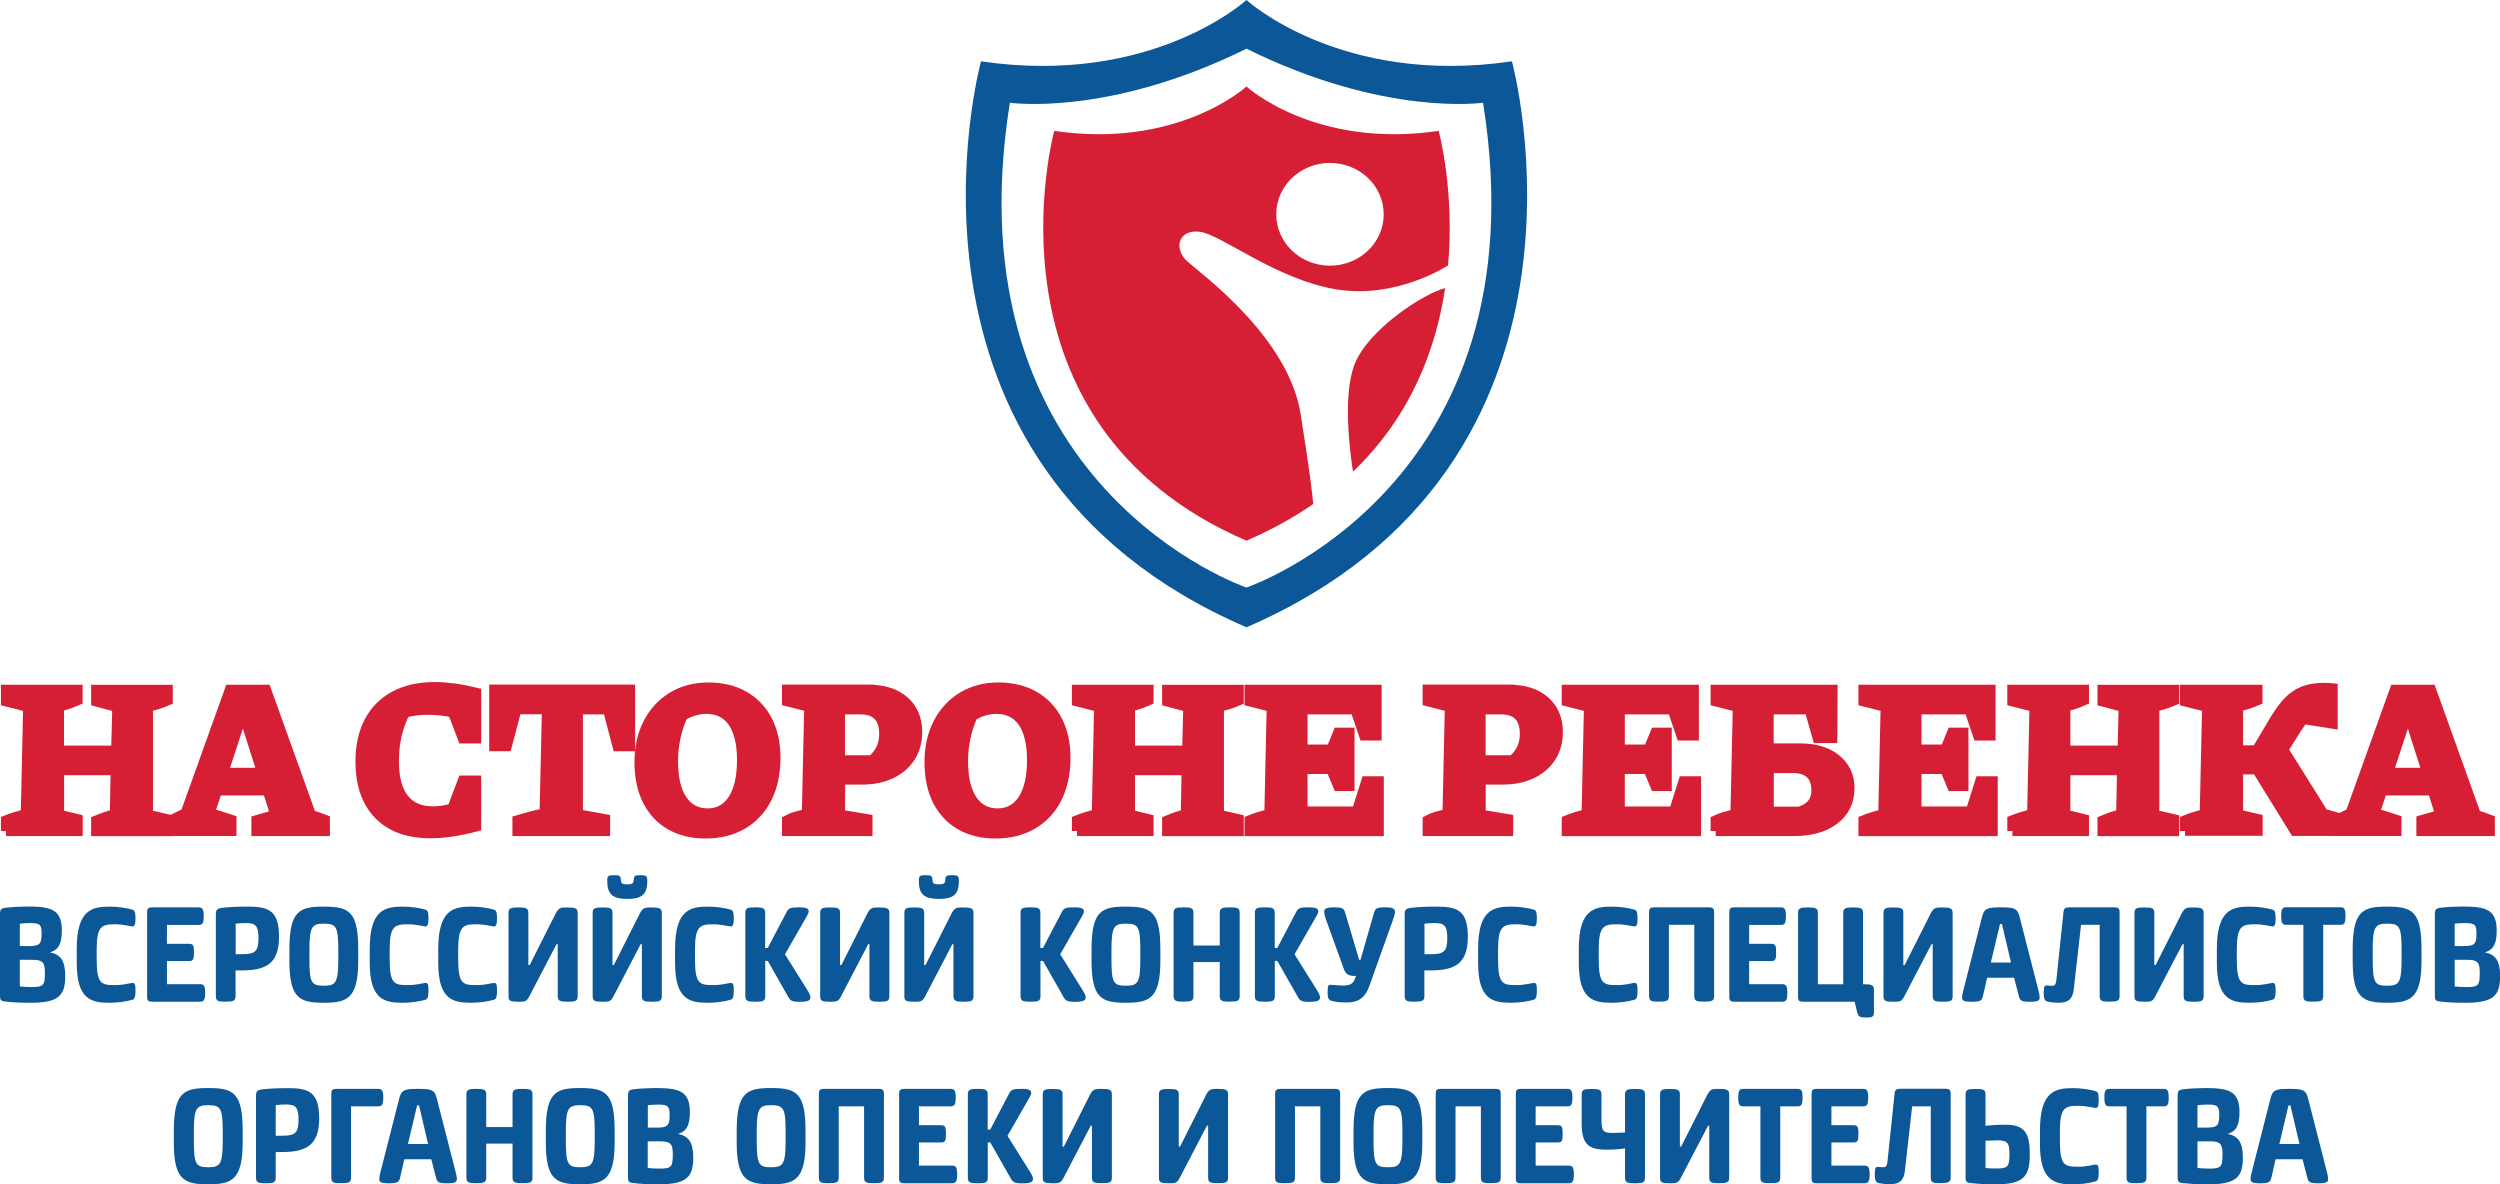 <svg xmlns="http://www.w3.org/2000/svg" xmlns:xlink="http://www.w3.org/1999/xlink" version="1.1" id="Layer_1" x="0px" y="0px" viewBox="0 0 243.35 115.28" style="enable-background:new 0 0 243.35 115.28;" xml:space="preserve">
<style type="text/css">
	.st0{fill:#D61F35;stroke:#D61F35;stroke-miterlimit:10;}
	.st1{fill:#0C5797;}
	.st2{fill:#D61F35;}
</style>
<g>
	<g>
		<path class="st0" d="M0.59,80.89v-1.03c0.63-0.25,1.27-0.45,1.93-0.59l0.23-10.46l-2.16-0.55v-1.11h6.95v1.01    c-0.56,0.25-1.16,0.46-1.81,0.61v4.31h5.59l0.11-4.26l-2.06-0.55v-1.11h6.95v1.01c-0.29,0.13-0.6,0.24-0.92,0.35    c-0.32,0.1-0.66,0.19-1.01,0.26v10.54l1.93,0.44v1.13H9.37v-1.01c0.31-0.13,0.61-0.24,0.91-0.35c0.3-0.11,0.61-0.19,0.91-0.26    l0.08-4.31H5.74v4.35l1.81,0.44v1.13H0.59z"/>
		<path class="st0" d="M30.27,79.35c0.22,0.06,0.45,0.13,0.68,0.21c0.23,0.08,0.45,0.17,0.66,0.25v1.07h-6.64v-1.03l1.85-0.53    l-0.76-2.39h-4.92l-0.76,2.25c0.38,0.08,0.74,0.18,1.08,0.29c0.34,0.11,0.7,0.22,1.06,0.34v1.07h-5.86v-1.03l1.41-0.69l4.31-12.01    h3.51L30.27,79.35z M21.7,75.24h3.84l-1.89-5.94L21.7,75.24z"/>
		<path class="st0" d="M41.91,81.1c-2.17,0-3.85-0.61-5.03-1.82c-1.18-1.21-1.78-2.93-1.78-5.16c0-1.51,0.29-2.81,0.86-3.89    c0.57-1.08,1.4-1.9,2.48-2.48c1.08-0.57,2.37-0.86,3.89-0.86c0.59,0,1.22,0.05,1.9,0.14c0.68,0.09,1.38,0.23,2.11,0.41v4.43h-1.28    l-0.97-2.54c-0.84-0.17-1.67-0.25-2.48-0.25c-0.74,0-1.48,0.09-2.21,0.27c-0.36,0.73-0.63,1.48-0.81,2.25    c-0.17,0.77-0.26,1.6-0.26,2.5c0,1.61,0.32,2.83,0.97,3.65c0.64,0.83,1.6,1.24,2.86,1.24c0.55,0,1.17-0.09,1.87-0.27l1.03-2.73    h1.28v4.45C44.67,80.88,43.2,81.1,41.91,81.1z"/>
		<path class="st0" d="M61.32,67.15v5.48h-1.2l-0.94-3.59h-2.94v10.23l2.65,0.48v1.13h-8.51v-1.03c0.43-0.13,0.87-0.25,1.31-0.37    s0.89-0.21,1.33-0.28l0.23-10.17h-2.98l-0.95,3.59h-1.2v-5.48H61.32z"/>
		<path class="st0" d="M68.67,81.12c-1.32,0-2.45-0.28-3.41-0.83c-0.96-0.55-1.7-1.35-2.22-2.38c-0.52-1.04-0.78-2.28-0.78-3.72    c0-1.46,0.29-2.73,0.86-3.82c0.57-1.09,1.37-1.94,2.37-2.54c1.01-0.6,2.16-0.9,3.46-0.9c1.33,0,2.49,0.28,3.47,0.84    c0.98,0.56,1.73,1.35,2.26,2.37c0.52,1.02,0.79,2.23,0.79,3.61c0,1.51-0.28,2.82-0.83,3.92c-0.55,1.1-1.34,1.95-2.36,2.55    C71.26,80.82,70.05,81.12,68.67,81.12z M68.88,79.19c1.05,0,1.87-0.45,2.47-1.35c0.59-0.9,0.89-2.19,0.89-3.85    c0-1.61-0.3-2.85-0.89-3.71c-0.6-0.86-1.46-1.29-2.59-1.29c-0.38,0-0.77,0.06-1.17,0.17c-0.4,0.11-0.78,0.28-1.15,0.5    c-0.63,1.4-0.94,2.89-0.94,4.47c0,1.61,0.3,2.86,0.89,3.74C66.98,78.74,67.81,79.19,68.88,79.19z"/>
		<path class="st0" d="M84.59,67.15c1.44,0,2.58,0.37,3.42,1.11c0.84,0.74,1.26,1.74,1.26,3c0,0.92-0.22,1.73-0.67,2.43    c-0.45,0.69-1.07,1.23-1.88,1.61c-0.8,0.38-1.74,0.57-2.8,0.57h-2.16v3.44l2.67,0.44v1.13h-7.81v-1.03    c0.49-0.27,1.13-0.46,1.93-0.59l0.23-10.46l-2.16-0.55v-1.11H84.59z M83.75,69.04h-2v4.98h3.13c0.8-0.67,1.2-1.53,1.2-2.56    C86.08,69.85,85.3,69.04,83.75,69.04z"/>
		<path class="st0" d="M96.9,81.12c-1.32,0-2.45-0.28-3.41-0.83c-0.96-0.55-1.7-1.35-2.22-2.38c-0.52-1.04-0.78-2.28-0.78-3.72    c0-1.46,0.29-2.73,0.86-3.82c0.57-1.09,1.37-1.94,2.37-2.54c1.01-0.6,2.16-0.9,3.46-0.9c1.33,0,2.49,0.28,3.47,0.84    c0.98,0.56,1.73,1.35,2.26,2.37c0.52,1.02,0.79,2.23,0.79,3.61c0,1.51-0.28,2.82-0.83,3.92c-0.55,1.1-1.34,1.95-2.36,2.55    C99.49,80.82,98.28,81.12,96.9,81.12z M97.11,79.19c1.05,0,1.87-0.45,2.47-1.35c0.59-0.9,0.89-2.19,0.89-3.85    c0-1.61-0.3-2.85-0.89-3.71c-0.6-0.86-1.46-1.29-2.59-1.29c-0.38,0-0.77,0.06-1.17,0.17c-0.4,0.11-0.78,0.28-1.15,0.5    c-0.63,1.4-0.94,2.89-0.94,4.47c0,1.61,0.3,2.86,0.89,3.74C95.21,78.74,96.04,79.19,97.11,79.19z"/>
		<path class="st0" d="M104.84,80.89v-1.03c0.63-0.25,1.27-0.45,1.93-0.59L107,68.81l-2.16-0.55v-1.11h6.95v1.01    c-0.56,0.25-1.16,0.46-1.81,0.61v4.31h5.59l0.11-4.26l-2.06-0.55v-1.11h6.95v1.01c-0.29,0.13-0.6,0.24-0.92,0.35    c-0.32,0.1-0.66,0.19-1.01,0.26v10.54l1.93,0.44v1.13h-6.95v-1.01c0.31-0.13,0.61-0.24,0.91-0.35c0.3-0.11,0.61-0.19,0.91-0.26    l0.08-4.31h-5.54v4.35l1.81,0.44v1.13H104.84z"/>
		<path class="st0" d="M133,76.06h1.2v4.83h-12.56v-1.03c0.63-0.25,1.27-0.45,1.93-0.59l0.23-10.46l-2.16-0.55v-1.11h12.35v4.43    h-1.2l-0.86-2.54h-5.15v3.93h2.81l0.67-1.64h1.09v5.17h-1.09l-0.69-1.66h-2.79V79h5.29L133,76.06z"/>
		<path class="st0" d="M146.95,67.15c1.44,0,2.58,0.37,3.42,1.11c0.84,0.74,1.26,1.74,1.26,3c0,0.92-0.22,1.73-0.67,2.43    c-0.45,0.69-1.07,1.23-1.88,1.61c-0.8,0.38-1.74,0.57-2.8,0.57h-2.16v3.44l2.67,0.44v1.13h-7.81v-1.03    c0.49-0.27,1.13-0.46,1.93-0.59l0.23-10.46l-2.16-0.55v-1.11H146.95z M146.11,69.04h-2v4.98h3.13c0.8-0.67,1.2-1.53,1.2-2.56    C148.44,69.85,147.67,69.04,146.11,69.04z"/>
		<path class="st0" d="M163.88,76.06h1.2v4.83h-12.56v-1.03c0.63-0.25,1.27-0.45,1.93-0.59l0.23-10.46l-2.16-0.55v-1.11h12.35v4.43    h-1.2l-0.86-2.54h-5.15v3.93h2.81l0.67-1.64h1.09v5.17h-1.09l-0.69-1.66h-2.79V79h5.29L163.88,76.06z"/>
		<path class="st0" d="M167.01,80.89v-1.03c0.53-0.25,1.18-0.45,1.93-0.59l0.23-10.46l-2.16-0.55v-1.11h11.36l-0.02,4.68h-1.41    l-0.8-2.79h-3.99v3.82h3.02c1.5,0,2.68,0.35,3.55,1.06s1.3,1.64,1.3,2.8c0,1.27-0.49,2.29-1.46,3.04    c-0.97,0.75-2.29,1.12-3.96,1.12H167.01z M172.16,79.02h3c1.11-0.34,1.66-1.04,1.66-2.1c0-0.7-0.19-1.24-0.58-1.61    s-0.96-0.56-1.71-0.56h-2.37V79.02z"/>
		<path class="st0" d="M192.76,76.06h1.2v4.83H181.4v-1.03c0.63-0.25,1.27-0.45,1.93-0.59l0.23-10.46l-2.16-0.55v-1.11h12.35v4.43    h-1.2l-0.86-2.54h-5.15v3.93h2.81l0.67-1.64h1.09v5.17h-1.09l-0.69-1.66h-2.79V79h5.29L192.76,76.06z"/>
		<path class="st0" d="M195.89,80.89v-1.03c0.63-0.25,1.27-0.45,1.93-0.59l0.23-10.46l-2.16-0.55v-1.11h6.95v1.01    c-0.56,0.25-1.16,0.46-1.81,0.61v4.31h5.59l0.11-4.26l-2.06-0.55v-1.11h6.95v1.01c-0.29,0.13-0.6,0.24-0.92,0.35    c-0.32,0.1-0.66,0.19-1.01,0.26v10.54l1.93,0.44v1.13h-6.95v-1.01c0.31-0.13,0.61-0.24,0.91-0.35c0.3-0.11,0.61-0.19,0.91-0.26    l0.08-4.31h-5.54v4.35l1.81,0.44v1.13H195.89z"/>
		<path class="st0" d="M212.69,80.89v-1.03c0.6-0.25,1.25-0.45,1.93-0.59l0.23-10.46l-2.16-0.55v-1.11h7.04v1.01    c-0.57,0.25-1.2,0.46-1.89,0.61v4.28h1.83l1.85-3.11c0.41-0.66,0.82-1.21,1.24-1.65c0.42-0.44,0.9-0.77,1.45-0.99    s1.22-0.33,2.04-0.33c0.25,0,0.52,0.01,0.8,0.04v3.42l-2.88-0.46c-0.1,0.14-0.2,0.29-0.29,0.44c-0.1,0.15-0.2,0.31-0.32,0.46    l-1.32,2.1l3.91,6.24l1.74,0.5v1.16h-4.5l-3.7-5.99h-1.85v4.41l1.91,0.44v1.13H212.69z"/>
		<path class="st0" d="M241.01,79.35c0.22,0.06,0.45,0.13,0.68,0.21c0.23,0.08,0.45,0.17,0.66,0.25v1.07h-6.64v-1.03l1.85-0.53    l-0.76-2.39h-4.92l-0.76,2.25c0.38,0.08,0.74,0.18,1.08,0.29c0.34,0.11,0.7,0.22,1.06,0.34v1.07h-5.86v-1.03l1.41-0.69l4.31-12.01    h3.51L241.01,79.35z M232.44,75.24h3.84l-1.89-5.94L232.44,75.24z"/>
	</g>
	<g>
		<g>
			<g>
				<path class="st1" d="M147.17,5.97C130.5,8.42,121.33,0,121.33,0s-9.17,8.42-25.84,5.97c0,0-10.78,39.3,25.84,55.09      C157.95,45.26,147.17,5.97,147.17,5.97z M121.33,57.19c0,0-29-9.82-23.03-47.19c0,0,9.58,1.4,23.03-5.26      C134.79,11.4,144.36,10,144.36,10C150.33,47.37,121.33,57.19,121.33,57.19z"/>
			</g>
		</g>
		<g>
			<path class="st2" d="M131.82,35.55c-1.12,3-0.42,8.44-0.12,10.36c5.68-5.43,8.09-12,8.97-17.86     C138.77,28.48,133.15,32.01,131.82,35.55z"/>
		</g>
		<g>
			<g>
				<path class="st2" d="M140.04,12.74c-12.07,1.78-18.71-4.32-18.71-4.32s-6.64,6.1-18.71,4.32c0,0-7.8,28.46,18.71,39.89      c2.45-1.06,4.6-2.26,6.5-3.57c-0.07-0.78-0.32-3.1-1.23-8.78c-1.19-7.46-9.64-13.6-11.01-14.82c-1.38-1.23-0.92-3.16,1.19-2.9      c2.11,0.26,7.43,4.65,13.31,5.61c5.87,0.96,10.83-2.32,10.83-2.32s0.01,0.02,0.03,0.04C141.62,18.51,140.04,12.74,140.04,12.74z       M129.46,25.86c-2.89,0-5.23-2.24-5.23-5c0-2.76,2.34-5,5.23-5c2.89,0,5.23,2.24,5.23,5C134.69,23.62,132.35,25.86,129.46,25.86      z"/>
			</g>
		</g>
	</g>
	<g>
		<path class="st1" d="M0.53,97.49C0.07,97.45,0,97.33,0,96.92v-7.94c0-0.47,0.13-0.57,0.53-0.62c0.59-0.07,1.55-0.12,2.13-0.12    c2.3,0,3.36,0.28,3.36,2.34c0,1.15-0.24,1.87-1.16,2.12c1.04,0.21,1.49,0.81,1.49,2.33c0,1.91-0.69,2.58-3.36,2.58    C2.02,97.61,1.27,97.58,0.53,97.49z M1.93,92.09h0.94c1.02,0,1.18-0.25,1.18-1.21c0-0.84-0.13-1.03-1.1-1.03    c-0.35,0-0.77,0.03-1.02,0.06V92.09z M1.93,96.02c0.29,0.04,0.74,0.06,1.16,0.06c1.13,0,1.28-0.15,1.28-1.38    c0-1-0.19-1.27-1.19-1.27H1.93V96.02z"/>
		<path class="st1" d="M7.47,93.74v-1.37c0-3.83,1.5-4.12,3.22-4.12c0.78,0,1.55,0.12,2.15,0.28c0.24,0.07,0.35,0.16,0.35,0.88    c0,0.57-0.1,0.77-0.28,0.77c-0.24,0-0.84-0.21-1.75-0.21c-1.31,0-1.75,0.22-1.75,2.52v0.85c0,2.42,0.43,2.55,1.75,2.55    c0.97,0,1.47-0.21,1.75-0.21c0.22,0,0.28,0.16,0.28,0.77c0,0.69-0.12,0.81-0.35,0.88c-0.6,0.16-1.35,0.28-2.19,0.28    C8.86,97.61,7.47,97.26,7.47,93.74z"/>
		<path class="st1" d="M19.47,97.51h-4.59c-0.43,0-0.56-0.07-0.56-0.5v-8.19c0-0.43,0.13-0.5,0.56-0.5h4.45    c0.37,0,0.5,0.16,0.5,0.86c0,0.71-0.13,0.85-0.5,0.85h-3.08v1.84h2.13c0.43,0,0.5,0.15,0.5,0.84s-0.07,0.84-0.5,0.84h-2.13v2.25    h3.22c0.37,0,0.5,0.16,0.5,0.85C19.97,97.35,19.83,97.51,19.47,97.51z"/>
		<path class="st1" d="M21.01,96.96v-7.95c0-0.47,0.15-0.57,0.53-0.63c0.75-0.1,1.66-0.13,2.62-0.13c2.02,0,3,0.41,3,2.94    c0,2.62-1.28,3.27-3.64,3.27h-0.59v2.5c0,0.47-0.22,0.54-0.97,0.54C21.23,97.51,21.01,97.43,21.01,96.96z M22.94,92.88h0.69    c1.22,0,1.53-0.31,1.53-1.57c0-1.22-0.32-1.46-1.22-1.46c-0.35,0-0.75,0.03-1,0.06V92.88z"/>
		<path class="st1" d="M28.17,93.53v-1.1c0-3.79,0.99-4.18,3.34-4.18c2.46,0,3.36,0.44,3.36,4.18v1.1c0,3.68-1.09,4.08-3.36,4.08    C29.16,97.61,28.17,97.17,28.17,93.53z M32.93,93.34v-0.82c0-2.33-0.19-2.61-1.41-2.61c-1.16,0-1.4,0.28-1.4,2.61v0.82    c0,2.33,0.19,2.61,1.4,2.61C32.69,95.95,32.93,95.67,32.93,93.34z"/>
		<path class="st1" d="M35.99,93.74v-1.37c0-3.83,1.5-4.12,3.22-4.12c0.78,0,1.55,0.12,2.15,0.28c0.24,0.07,0.35,0.16,0.35,0.88    c0,0.57-0.1,0.77-0.28,0.77c-0.24,0-0.84-0.21-1.75-0.21c-1.31,0-1.75,0.22-1.75,2.52v0.85c0,2.42,0.43,2.55,1.75,2.55    c0.97,0,1.47-0.21,1.75-0.21c0.22,0,0.28,0.16,0.28,0.77c0,0.69-0.12,0.81-0.35,0.88c-0.6,0.16-1.35,0.28-2.19,0.28    C37.39,97.61,35.99,97.26,35.99,93.74z"/>
		<path class="st1" d="M42.66,93.74v-1.37c0-3.83,1.5-4.12,3.22-4.12c0.78,0,1.55,0.12,2.15,0.28c0.24,0.07,0.35,0.16,0.35,0.88    c0,0.57-0.1,0.77-0.28,0.77c-0.24,0-0.84-0.21-1.75-0.21c-1.31,0-1.75,0.22-1.75,2.52v0.85c0,2.42,0.43,2.55,1.75,2.55    c0.97,0,1.47-0.21,1.75-0.21c0.22,0,0.28,0.16,0.28,0.77c0,0.69-0.12,0.81-0.35,0.88c-0.6,0.16-1.35,0.28-2.19,0.28    C44.06,97.61,42.66,97.26,42.66,93.74z"/>
		<path class="st1" d="M54.29,96.96v-5.05h-0.12l-2.65,5.08c-0.25,0.49-0.43,0.52-0.99,0.52c-0.85,0-1.03-0.07-1.03-0.54v-8.1    c0-0.47,0.22-0.54,0.96-0.54c0.75,0,0.97,0.07,0.97,0.54v5.07h0.13l2.56-5.08c0.28-0.49,0.46-0.53,1.03-0.53    c0.85,0,1.08,0.07,1.08,0.54v8.1c0,0.47-0.22,0.54-0.97,0.54S54.29,97.43,54.29,96.96z"/>
		<path class="st1" d="M62.48,96.96v-5.05h-0.12l-2.65,5.08c-0.25,0.49-0.43,0.52-0.99,0.52c-0.85,0-1.03-0.07-1.03-0.54v-8.1    c0-0.47,0.22-0.54,0.96-0.54c0.75,0,0.97,0.07,0.97,0.54v5.07h0.13l2.56-5.08c0.28-0.49,0.46-0.53,1.03-0.53    c0.85,0,1.08,0.07,1.08,0.54v8.1c0,0.47-0.22,0.54-0.97,0.54S62.48,97.43,62.48,96.96z M59.11,85.73c0-0.49,0.12-0.54,0.66-0.54    s0.63,0.06,0.66,0.41c0.03,0.37,0.07,0.48,0.63,0.48s0.6-0.12,0.63-0.48c0.03-0.35,0.12-0.41,0.66-0.41s0.66,0.06,0.66,0.54    c0,1.34-0.53,1.77-1.96,1.77C59.64,87.49,59.11,87.07,59.11,85.73z"/>
		<path class="st1" d="M65.71,93.74v-1.37c0-3.83,1.5-4.12,3.22-4.12c0.78,0,1.55,0.12,2.15,0.28c0.24,0.07,0.35,0.16,0.35,0.88    c0,0.57-0.1,0.77-0.28,0.77c-0.24,0-0.84-0.21-1.75-0.21c-1.31,0-1.75,0.22-1.75,2.52v0.85c0,2.42,0.43,2.55,1.75,2.55    c0.97,0,1.47-0.21,1.75-0.21c0.22,0,0.28,0.16,0.28,0.77c0,0.69-0.12,0.81-0.35,0.88c-0.6,0.16-1.35,0.28-2.19,0.28    C67.1,97.61,65.71,97.26,65.71,93.74z"/>
		<path class="st1" d="M72.55,96.96v-8.1c0-0.47,0.22-0.54,0.96-0.54c0.75,0,0.97,0.07,0.97,0.54v3.42h0.25l1.83-3.49    c0.21-0.4,0.37-0.47,1.25-0.47c0.75,0,0.91,0.15,0.91,0.4c0,0.12-0.07,0.28-0.22,0.53l-2.09,3.64l2.14,3.42    c0.28,0.44,0.34,0.62,0.34,0.77c0,0.23-0.1,0.44-1.03,0.44c-0.68,0-0.9-0.07-1.12-0.46l-2-3.52h-0.25v3.43    c0,0.47-0.22,0.54-0.97,0.54C72.77,97.51,72.55,97.43,72.55,96.96z"/>
		<path class="st1" d="M84.63,96.96v-5.05h-0.12l-2.65,5.08c-0.25,0.49-0.43,0.52-0.99,0.52c-0.85,0-1.03-0.07-1.03-0.54v-8.1    c0-0.47,0.22-0.54,0.96-0.54c0.75,0,0.97,0.07,0.97,0.54v5.07h0.13l2.56-5.08c0.28-0.49,0.46-0.53,1.03-0.53    c0.85,0,1.08,0.07,1.08,0.54v8.1c0,0.47-0.22,0.54-0.97,0.54S84.63,97.43,84.63,96.96z"/>
		<path class="st1" d="M92.81,96.96v-5.05H92.7l-2.65,5.08c-0.25,0.49-0.43,0.52-0.99,0.52c-0.85,0-1.03-0.07-1.03-0.54v-8.1    c0-0.47,0.22-0.54,0.96-0.54c0.75,0,0.97,0.07,0.97,0.54v5.07h0.13l2.56-5.08c0.28-0.49,0.46-0.53,1.03-0.53    c0.85,0,1.08,0.07,1.08,0.54v8.1c0,0.47-0.22,0.54-0.97,0.54S92.81,97.43,92.81,96.96z M89.44,85.73c0-0.49,0.12-0.54,0.66-0.54    s0.63,0.06,0.66,0.41c0.03,0.37,0.07,0.48,0.63,0.48s0.6-0.12,0.63-0.48c0.03-0.35,0.12-0.41,0.66-0.41s0.66,0.06,0.66,0.54    c0,1.34-0.53,1.77-1.96,1.77C89.97,87.49,89.44,87.07,89.44,85.73z"/>
		<path class="st1" d="M99.34,96.96v-8.1c0-0.47,0.22-0.54,0.96-0.54c0.75,0,0.97,0.07,0.97,0.54v3.42h0.25l1.83-3.49    c0.21-0.4,0.37-0.47,1.25-0.47c0.75,0,0.91,0.15,0.91,0.4c0,0.12-0.07,0.28-0.22,0.53l-2.09,3.64l2.14,3.42    c0.28,0.44,0.34,0.62,0.34,0.77c0,0.23-0.1,0.44-1.03,0.44c-0.68,0-0.9-0.07-1.12-0.46l-2-3.52h-0.25v3.43    c0,0.47-0.22,0.54-0.97,0.54C99.56,97.51,99.34,97.43,99.34,96.96z"/>
		<path class="st1" d="M106.25,93.53v-1.1c0-3.79,0.99-4.18,3.34-4.18c2.46,0,3.36,0.44,3.36,4.18v1.1c0,3.68-1.09,4.08-3.36,4.08    C107.23,97.61,106.25,97.17,106.25,93.53z M111,93.34v-0.82c0-2.33-0.19-2.61-1.41-2.61c-1.16,0-1.4,0.28-1.4,2.61v0.82    c0,2.33,0.19,2.61,1.4,2.61C110.77,95.95,111,95.67,111,93.34z"/>
		<path class="st1" d="M118.73,92.04v-3.18c0-0.47,0.24-0.54,0.97-0.54c0.75,0,0.97,0.07,0.97,0.54v8.1c0,0.47-0.22,0.54-0.97,0.54    c-0.74,0-0.97-0.07-0.97-0.54v-3.31h-2.56v3.31c0,0.47-0.22,0.54-0.97,0.54c-0.74,0-0.96-0.07-0.96-0.54v-8.1    c0-0.47,0.22-0.54,0.96-0.54c0.75,0,0.97,0.07,0.97,0.54v3.18H118.73z"/>
		<path class="st1" d="M122.15,96.96v-8.1c0-0.47,0.22-0.54,0.96-0.54c0.75,0,0.97,0.07,0.97,0.54v3.42h0.25l1.83-3.49    c0.21-0.4,0.37-0.47,1.25-0.47c0.75,0,0.91,0.15,0.91,0.4c0,0.12-0.07,0.28-0.22,0.53l-2.09,3.64l2.14,3.42    c0.28,0.44,0.34,0.62,0.34,0.77c0,0.23-0.1,0.44-1.03,0.44c-0.68,0-0.9-0.07-1.12-0.46l-2-3.52h-0.25v3.43    c0,0.47-0.22,0.54-0.97,0.54C122.37,97.51,122.15,97.43,122.15,96.96z"/>
		<path class="st1" d="M129.85,88.32c0.79,0,0.96,0.1,1.08,0.5l1.37,4.61h0.13l1.31-4.55c0.13-0.47,0.26-0.56,1.15-0.56    c0.78,0,0.9,0.21,0.9,0.41c0,0.13-0.04,0.38-0.22,0.87l-2.28,6.38c-0.4,1.1-1.02,1.6-2.19,1.6c-0.54,0-1.02-0.03-1.44-0.15    c-0.31-0.07-0.43-0.19-0.43-0.88c0-0.65,0.1-0.69,0.31-0.69c0.28,0,0.68,0.07,1.18,0.07c0.68,0,1.03-0.12,1.25-0.87l0.01-0.06    h-0.1c-0.69,0-0.91-0.24-1.08-0.71l-1.68-4.65c-0.15-0.4-0.22-0.71-0.22-0.91C128.89,88.51,129.03,88.32,129.85,88.32z"/>
		<path class="st1" d="M136.73,96.96v-7.95c0-0.47,0.15-0.57,0.53-0.63c0.75-0.1,1.66-0.13,2.62-0.13c2.02,0,3,0.41,3,2.94    c0,2.62-1.28,3.27-3.64,3.27h-0.59v2.5c0,0.47-0.22,0.54-0.97,0.54C136.95,97.51,136.73,97.43,136.73,96.96z M138.66,92.88h0.69    c1.22,0,1.53-0.31,1.53-1.57c0-1.22-0.32-1.46-1.22-1.46c-0.35,0-0.75,0.03-1,0.06V92.88z"/>
		<path class="st1" d="M143.88,93.74v-1.37c0-3.83,1.5-4.12,3.22-4.12c0.78,0,1.55,0.12,2.15,0.28c0.24,0.07,0.35,0.16,0.35,0.88    c0,0.57-0.1,0.77-0.28,0.77c-0.24,0-0.84-0.21-1.75-0.21c-1.31,0-1.75,0.22-1.75,2.52v0.85c0,2.42,0.43,2.55,1.75,2.55    c0.97,0,1.47-0.21,1.75-0.21c0.22,0,0.28,0.16,0.28,0.77c0,0.69-0.12,0.81-0.35,0.88c-0.6,0.16-1.35,0.28-2.19,0.28    C145.28,97.61,143.88,97.26,143.88,93.74z"/>
		<path class="st1" d="M153.68,93.74v-1.37c0-3.83,1.5-4.12,3.22-4.12c0.78,0,1.55,0.12,2.15,0.28c0.24,0.07,0.35,0.16,0.35,0.88    c0,0.57-0.1,0.77-0.28,0.77c-0.24,0-0.84-0.21-1.75-0.21c-1.31,0-1.75,0.22-1.75,2.52v0.85c0,2.42,0.43,2.55,1.75,2.55    c0.97,0,1.47-0.21,1.75-0.21c0.22,0,0.28,0.16,0.28,0.77c0,0.69-0.12,0.81-0.35,0.88c-0.6,0.16-1.35,0.28-2.19,0.28    C155.07,97.61,153.68,97.26,153.68,93.74z"/>
		<path class="st1" d="M160.52,96.96v-8.14c0-0.43,0.13-0.5,0.56-0.5h5.21c0.41,0,0.56,0.07,0.56,0.5v8.14    c0,0.47-0.22,0.54-0.97,0.54c-0.74,0-0.96-0.07-0.96-0.54v-6.94h-2.47v6.94c0,0.47-0.22,0.54-0.97,0.54    C160.74,97.51,160.52,97.43,160.52,96.96z"/>
		<path class="st1" d="M173.48,97.51h-4.59c-0.43,0-0.56-0.07-0.56-0.5v-8.19c0-0.43,0.13-0.5,0.56-0.5h4.45    c0.37,0,0.5,0.16,0.5,0.86c0,0.71-0.13,0.85-0.5,0.85h-3.08v1.84h2.13c0.43,0,0.5,0.15,0.5,0.84s-0.07,0.84-0.5,0.84h-2.13v2.25    h3.22c0.37,0,0.5,0.16,0.5,0.85C173.98,97.35,173.85,97.51,173.48,97.51z"/>
		<path class="st1" d="M180.78,98.54l-0.25-1.03h-4.95c-0.43,0-0.56-0.07-0.56-0.5v-8.14c0-0.47,0.22-0.54,0.96-0.54    c0.75,0,0.97,0.07,0.97,0.54v6.94h2.47v-6.94c0-0.47,0.22-0.54,0.96-0.54c0.75,0,0.97,0.07,0.97,0.54v6.94h0.16    c0.66,0,0.9,0.07,0.9,0.56v2.18c0,0.44-0.21,0.5-0.77,0.5C181.02,99.04,180.89,98.96,180.78,98.54z"/>
		<path class="st1" d="M188.13,96.96v-5.05h-0.12l-2.65,5.08c-0.25,0.49-0.43,0.52-0.99,0.52c-0.85,0-1.03-0.07-1.03-0.54v-8.1    c0-0.47,0.22-0.54,0.96-0.54c0.75,0,0.97,0.07,0.97,0.54v5.07h0.13l2.56-5.08c0.28-0.49,0.46-0.53,1.03-0.53    c0.85,0,1.08,0.07,1.08,0.54v8.1c0,0.47-0.22,0.54-0.97,0.54S188.13,97.43,188.13,96.96z"/>
		<path class="st1" d="M190.99,97.07c0-0.15,0.04-0.32,0.1-0.59l1.85-7.26c0.21-0.79,0.5-0.9,1.81-0.9c1.33,0,1.62,0.1,1.83,0.9    l1.86,7.26c0.06,0.27,0.1,0.44,0.1,0.59c0,0.31-0.12,0.44-0.93,0.44c-0.85,0-0.99-0.09-1.1-0.56l-0.46-1.78h-2.62l-0.41,1.78    c-0.1,0.47-0.27,0.56-1.1,0.56C191.11,97.51,190.99,97.39,190.99,97.07z M193.79,93.69h1.96l-0.88-3.75h-0.19L193.79,93.69z"/>
		<path class="st1" d="M204.38,96.96v-6.94h-1.81l-0.71,6.29c-0.1,0.93-0.54,1.3-1.47,1.3c-0.37,0-0.66-0.03-1.03-0.1    c-0.31-0.06-0.43-0.24-0.43-0.91c0-0.63,0.13-0.68,0.31-0.68s0.28,0.04,0.47,0.04c0.27,0,0.4-0.06,0.46-0.59l0.69-6.58    c0.04-0.37,0.15-0.47,0.59-0.47h4.3c0.43,0,0.57,0.07,0.57,0.5v8.14c0,0.47-0.24,0.54-0.97,0.54    C204.6,97.51,204.38,97.43,204.38,96.96z"/>
		<path class="st1" d="M212.56,96.96v-5.05h-0.12l-2.65,5.08c-0.25,0.49-0.43,0.52-0.99,0.52c-0.85,0-1.03-0.07-1.03-0.54v-8.1    c0-0.47,0.22-0.54,0.96-0.54c0.75,0,0.97,0.07,0.97,0.54v5.07h0.13l2.56-5.08c0.28-0.49,0.46-0.53,1.03-0.53    c0.85,0,1.08,0.07,1.08,0.54v8.1c0,0.47-0.22,0.54-0.97,0.54S212.56,97.43,212.56,96.96z"/>
		<path class="st1" d="M215.79,93.74v-1.37c0-3.83,1.5-4.12,3.22-4.12c0.78,0,1.55,0.12,2.15,0.28c0.24,0.07,0.35,0.16,0.35,0.88    c0,0.57-0.1,0.77-0.28,0.77c-0.24,0-0.84-0.21-1.75-0.21c-1.31,0-1.75,0.22-1.75,2.52v0.85c0,2.42,0.43,2.55,1.75,2.55    c0.97,0,1.47-0.21,1.75-0.21c0.22,0,0.28,0.16,0.28,0.77c0,0.69-0.12,0.81-0.35,0.88c-0.6,0.16-1.35,0.28-2.19,0.28    C217.19,97.61,215.79,97.26,215.79,93.74z"/>
		<path class="st1" d="M224.21,96.96v-6.94h-1.66c-0.38,0-0.5-0.15-0.5-0.85c0-0.69,0.12-0.86,0.5-0.86h5.27    c0.37,0,0.49,0.16,0.49,0.86c0,0.71-0.12,0.85-0.49,0.85h-1.68v6.94c0,0.47-0.22,0.54-0.96,0.54    C224.43,97.51,224.21,97.43,224.21,96.96z"/>
		<path class="st1" d="M229.01,93.53v-1.1c0-3.79,0.99-4.18,3.34-4.18c2.46,0,3.36,0.44,3.36,4.18v1.1c0,3.68-1.09,4.08-3.36,4.08    C230,97.61,229.01,97.17,229.01,93.53z M233.77,93.34v-0.82c0-2.33-0.19-2.61-1.41-2.61c-1.16,0-1.4,0.28-1.4,2.61v0.82    c0,2.33,0.19,2.61,1.4,2.61C233.53,95.95,233.77,95.67,233.77,93.34z"/>
		<path class="st1" d="M237.54,97.49c-0.46-0.04-0.53-0.16-0.53-0.57v-7.94c0-0.47,0.13-0.57,0.53-0.62    c0.59-0.07,1.55-0.12,2.13-0.12c2.3,0,3.36,0.28,3.36,2.34c0,1.15-0.24,1.87-1.16,2.12c1.04,0.21,1.49,0.81,1.49,2.33    c0,1.91-0.69,2.58-3.36,2.58C239.03,97.61,238.27,97.58,237.54,97.49z M238.94,92.09h0.94c1.02,0,1.18-0.25,1.18-1.21    c0-0.84-0.13-1.03-1.1-1.03c-0.35,0-0.77,0.03-1.02,0.06V92.09z M238.94,96.02c0.29,0.04,0.74,0.06,1.16,0.06    c1.13,0,1.28-0.15,1.28-1.38c0-1-0.19-1.27-1.19-1.27h-1.25V96.02z"/>
		<path class="st1" d="M16.92,111.2v-1.11c0-3.78,0.99-4.18,3.34-4.18c2.46,0,3.36,0.44,3.36,4.18v1.11c0,3.68-1.09,4.08-3.36,4.08    C17.91,115.28,16.92,114.84,16.92,111.2z M21.68,111.01v-0.82c0-2.33-0.19-2.61-1.41-2.61c-1.16,0-1.4,0.28-1.4,2.61v0.82    c0,2.33,0.19,2.61,1.4,2.61C21.44,113.62,21.68,113.34,21.68,111.01z"/>
		<path class="st1" d="M24.92,114.63v-7.95c0-0.47,0.15-0.57,0.53-0.63c0.75-0.1,1.66-0.13,2.62-0.13c2.02,0,3,0.41,3,2.95    c0,2.62-1.28,3.27-3.64,3.27h-0.59v2.5c0,0.47-0.22,0.54-0.97,0.54C25.14,115.18,24.92,115.11,24.92,114.63z M26.84,110.55h0.69    c1.22,0,1.53-0.31,1.53-1.58c0-1.22-0.32-1.46-1.22-1.46c-0.35,0-0.75,0.03-1,0.06V110.55z"/>
		<path class="st1" d="M32.25,114.63v-8.14c0-0.43,0.13-0.5,0.56-0.5h4c0.37,0,0.5,0.16,0.5,0.85c0,0.71-0.13,0.85-0.5,0.85h-2.64    v6.94c0,0.47-0.22,0.54-0.97,0.54C32.47,115.18,32.25,115.11,32.25,114.63z"/>
		<path class="st1" d="M36.92,114.74c0-0.15,0.04-0.32,0.1-0.59l1.85-7.26c0.21-0.79,0.5-0.9,1.81-0.9c1.33,0,1.62,0.1,1.83,0.9    l1.86,7.26c0.06,0.26,0.1,0.44,0.1,0.59c0,0.31-0.12,0.44-0.93,0.44c-0.85,0-0.99-0.09-1.1-0.56l-0.46-1.78h-2.62l-0.41,1.78    c-0.1,0.47-0.27,0.56-1.1,0.56C37.04,115.18,36.92,115.06,36.92,114.74z M39.71,111.36h1.96l-0.88-3.76H40.6L39.71,111.36z"/>
		<path class="st1" d="M49.89,109.71v-3.18c0-0.47,0.24-0.54,0.97-0.54c0.75,0,0.97,0.07,0.97,0.54v8.1c0,0.47-0.22,0.54-0.97,0.54    c-0.74,0-0.97-0.07-0.97-0.54v-3.31h-2.56v3.31c0,0.47-0.22,0.54-0.97,0.54c-0.74,0-0.96-0.07-0.96-0.54v-8.1    c0-0.47,0.22-0.54,0.96-0.54c0.75,0,0.97,0.07,0.97,0.54v3.18H49.89z"/>
		<path class="st1" d="M53.13,111.2v-1.11c0-3.78,0.99-4.18,3.34-4.18c2.46,0,3.36,0.44,3.36,4.18v1.11c0,3.68-1.09,4.08-3.36,4.08    C54.12,115.28,53.13,114.84,53.13,111.2z M57.89,111.01v-0.82c0-2.33-0.19-2.61-1.41-2.61c-1.16,0-1.4,0.28-1.4,2.61v0.82    c0,2.33,0.19,2.61,1.4,2.61C57.65,113.62,57.89,113.34,57.89,111.01z"/>
		<path class="st1" d="M61.66,115.16c-0.46-0.04-0.53-0.16-0.53-0.57v-7.94c0-0.47,0.13-0.57,0.53-0.62    c0.59-0.07,1.55-0.12,2.13-0.12c2.3,0,3.36,0.28,3.36,2.34c0,1.15-0.24,1.87-1.16,2.12c1.04,0.21,1.49,0.81,1.49,2.33    c0,1.91-0.69,2.58-3.36,2.58C63.14,115.28,62.39,115.25,61.66,115.16z M63.05,109.76H64c1.02,0,1.18-0.25,1.18-1.21    c0-0.84-0.13-1.03-1.1-1.03c-0.35,0-0.77,0.03-1.02,0.06V109.76z M63.05,113.69c0.29,0.04,0.74,0.06,1.16,0.06    c1.13,0,1.28-0.15,1.28-1.38c0-1-0.19-1.27-1.19-1.27h-1.25V113.69z"/>
		<path class="st1" d="M71.71,111.2v-1.11c0-3.78,0.99-4.18,3.34-4.18c2.46,0,3.36,0.44,3.36,4.18v1.11c0,3.68-1.09,4.08-3.36,4.08    C72.7,115.28,71.71,114.84,71.71,111.2z M76.47,111.01v-0.82c0-2.33-0.19-2.61-1.41-2.61c-1.16,0-1.4,0.28-1.4,2.61v0.82    c0,2.33,0.19,2.61,1.4,2.61C76.23,113.62,76.47,113.34,76.47,111.01z"/>
		<path class="st1" d="M79.71,114.63v-8.14c0-0.43,0.13-0.5,0.56-0.5h5.21c0.41,0,0.56,0.07,0.56,0.5v8.14    c0,0.47-0.22,0.54-0.97,0.54c-0.74,0-0.96-0.07-0.96-0.54v-6.94h-2.47v6.94c0,0.47-0.22,0.54-0.97,0.54    C79.93,115.18,79.71,115.11,79.71,114.63z"/>
		<path class="st1" d="M92.67,115.18h-4.59c-0.43,0-0.56-0.07-0.56-0.5v-8.19c0-0.43,0.13-0.5,0.56-0.5h4.45    c0.37,0,0.5,0.16,0.5,0.85c0,0.71-0.13,0.85-0.5,0.85h-3.08v1.84h2.13c0.43,0,0.5,0.15,0.5,0.84c0,0.69-0.07,0.84-0.5,0.84h-2.13    v2.25h3.22c0.37,0,0.5,0.16,0.5,0.85S93.04,115.18,92.67,115.18z"/>
		<path class="st1" d="M94.21,114.63v-8.1c0-0.47,0.22-0.54,0.96-0.54c0.75,0,0.97,0.07,0.97,0.54v3.42h0.25l1.83-3.49    c0.21-0.4,0.37-0.47,1.25-0.47c0.75,0,0.91,0.15,0.91,0.4c0,0.12-0.07,0.28-0.22,0.53l-2.09,3.64l2.14,3.42    c0.28,0.44,0.34,0.62,0.34,0.77c0,0.24-0.1,0.44-1.03,0.44c-0.68,0-0.9-0.07-1.12-0.46l-2-3.52h-0.25v3.43    c0,0.47-0.22,0.54-0.97,0.54C94.43,115.18,94.21,115.11,94.21,114.63z"/>
		<path class="st1" d="M106.29,114.63v-5.05h-0.12l-2.65,5.08c-0.25,0.49-0.43,0.52-0.99,0.52c-0.85,0-1.03-0.07-1.03-0.54v-8.1    c0-0.47,0.22-0.54,0.96-0.54c0.75,0,0.97,0.07,0.97,0.54v5.06h0.13l2.56-5.08c0.28-0.49,0.46-0.53,1.03-0.53    c0.85,0,1.08,0.07,1.08,0.54v8.1c0,0.47-0.22,0.54-0.97,0.54S106.29,115.11,106.29,114.63z"/>
		<path class="st1" d="M117.6,114.63v-5.05h-0.12l-2.65,5.08c-0.25,0.49-0.43,0.52-0.99,0.52c-0.85,0-1.03-0.07-1.03-0.54v-8.1    c0-0.47,0.22-0.54,0.96-0.54c0.75,0,0.97,0.07,0.97,0.54v5.06h0.13l2.56-5.08c0.28-0.49,0.46-0.53,1.03-0.53    c0.85,0,1.08,0.07,1.08,0.54v8.1c0,0.47-0.22,0.54-0.97,0.54S117.6,115.11,117.6,114.63z"/>
		<path class="st1" d="M124.12,114.63v-8.14c0-0.43,0.13-0.5,0.56-0.5h5.21c0.41,0,0.56,0.07,0.56,0.5v8.14    c0,0.47-0.22,0.54-0.97,0.54c-0.74,0-0.96-0.07-0.96-0.54v-6.94h-2.47v6.94c0,0.47-0.22,0.54-0.97,0.54    C124.34,115.18,124.12,115.11,124.12,114.63z"/>
		<path class="st1" d="M131.75,111.2v-1.11c0-3.78,0.99-4.18,3.34-4.18c2.46,0,3.36,0.44,3.36,4.18v1.11c0,3.68-1.09,4.08-3.36,4.08    C132.74,115.28,131.75,114.84,131.75,111.2z M136.51,111.01v-0.82c0-2.33-0.19-2.61-1.41-2.61c-1.16,0-1.4,0.28-1.4,2.61v0.82    c0,2.33,0.19,2.61,1.4,2.61C136.27,113.62,136.51,113.34,136.51,111.01z"/>
		<path class="st1" d="M139.75,114.63v-8.14c0-0.43,0.13-0.5,0.56-0.5h5.21c0.41,0,0.56,0.07,0.56,0.5v8.14    c0,0.47-0.22,0.54-0.97,0.54c-0.74,0-0.96-0.07-0.96-0.54v-6.94h-2.47v6.94c0,0.47-0.22,0.54-0.97,0.54    C139.97,115.18,139.75,115.11,139.75,114.63z"/>
		<path class="st1" d="M152.7,115.18h-4.59c-0.43,0-0.56-0.07-0.56-0.5v-8.19c0-0.43,0.13-0.5,0.56-0.5h4.45    c0.37,0,0.5,0.16,0.5,0.85c0,0.71-0.13,0.85-0.5,0.85h-3.08v1.84h2.13c0.43,0,0.5,0.15,0.5,0.84c0,0.69-0.07,0.84-0.5,0.84h-2.13    v2.25h3.22c0.37,0,0.5,0.16,0.5,0.85S153.07,115.18,152.7,115.18z"/>
		<path class="st1" d="M153.96,109.29v-2.75c0-0.47,0.22-0.54,0.96-0.54c0.75,0,0.97,0.07,0.97,0.54v2.49    c0,1.06,0.18,1.25,1.07,1.25c0.29,0,0.74-0.02,1.22-0.04v-3.7c0-0.47,0.24-0.54,0.97-0.54c0.75,0,0.97,0.07,0.97,0.54v8.1    c0,0.47-0.22,0.54-0.97,0.54c-0.74,0-0.97-0.07-0.97-0.54v-2.86c-0.56,0.09-1.15,0.13-1.77,0.13    C154.6,111.91,153.96,111.39,153.96,109.29z"/>
		<path class="st1" d="M166.38,114.63v-5.05h-0.12l-2.65,5.08c-0.25,0.49-0.43,0.52-0.99,0.52c-0.85,0-1.03-0.07-1.03-0.54v-8.1    c0-0.47,0.22-0.54,0.96-0.54c0.75,0,0.97,0.07,0.97,0.54v5.06h0.13l2.56-5.08c0.28-0.49,0.46-0.53,1.03-0.53    c0.85,0,1.08,0.07,1.08,0.54v8.1c0,0.47-0.22,0.54-0.97,0.54S166.38,115.11,166.38,114.63z"/>
		<path class="st1" d="M171.36,114.63v-6.94h-1.66c-0.38,0-0.5-0.15-0.5-0.85c0-0.69,0.12-0.85,0.5-0.85h5.27    c0.37,0,0.49,0.16,0.49,0.85c0,0.71-0.12,0.85-0.49,0.85h-1.68v6.94c0,0.47-0.22,0.54-0.96,0.54    C171.58,115.18,171.36,115.11,171.36,114.63z"/>
		<path class="st1" d="M181.49,115.18h-4.59c-0.43,0-0.56-0.07-0.56-0.5v-8.19c0-0.43,0.13-0.5,0.56-0.5h4.45    c0.37,0,0.5,0.16,0.5,0.85c0,0.71-0.13,0.85-0.5,0.85h-3.08v1.84h2.13c0.43,0,0.5,0.15,0.5,0.84c0,0.69-0.07,0.84-0.5,0.84h-2.13    v2.25h3.22c0.37,0,0.5,0.16,0.5,0.85S181.86,115.18,181.49,115.18z"/>
		<path class="st1" d="M187.94,114.63v-6.94h-1.81l-0.71,6.29c-0.1,0.93-0.54,1.29-1.47,1.29c-0.37,0-0.66-0.03-1.03-0.1    c-0.31-0.06-0.43-0.23-0.43-0.91c0-0.63,0.13-0.68,0.31-0.68s0.28,0.04,0.47,0.04c0.27,0,0.4-0.06,0.46-0.59l0.69-6.58    c0.04-0.37,0.15-0.47,0.59-0.47h4.3c0.43,0,0.57,0.07,0.57,0.5v8.14c0,0.47-0.24,0.54-0.97,0.54    C188.16,115.18,187.94,115.11,187.94,114.63z"/>
		<path class="st1" d="M193.27,106.53v3.05c0.6-0.06,1.19-0.1,1.94-0.1c1.93,0,2.37,0.87,2.37,2.91c0,2.17-0.65,2.89-3.3,2.89    c-0.97,0-1.68-0.03-2.42-0.12c-0.46-0.04-0.53-0.16-0.53-0.57v-8.05c0-0.47,0.22-0.54,0.96-0.54    C193.05,105.99,193.27,106.06,193.27,106.53z M193.27,111.04v2.66c0.29,0.03,0.69,0.04,1.12,0.04c1.08,0,1.21-0.22,1.21-1.43    c0-1.08-0.21-1.31-1.19-1.31C194.16,111.01,193.76,111.03,193.27,111.04z"/>
		<path class="st1" d="M198.57,111.41v-1.37c0-3.83,1.5-4.12,3.22-4.12c0.78,0,1.55,0.12,2.15,0.28c0.24,0.07,0.35,0.16,0.35,0.88    c0,0.57-0.1,0.77-0.28,0.77c-0.24,0-0.84-0.21-1.75-0.21c-1.31,0-1.75,0.22-1.75,2.52v0.86c0,2.41,0.43,2.55,1.75,2.55    c0.97,0,1.47-0.21,1.75-0.21c0.22,0,0.28,0.16,0.28,0.77c0,0.69-0.12,0.81-0.35,0.88c-0.6,0.16-1.35,0.28-2.19,0.28    C199.97,115.28,198.57,114.93,198.57,111.41z"/>
		<path class="st1" d="M207,114.63v-6.94h-1.66c-0.38,0-0.5-0.15-0.5-0.85c0-0.69,0.12-0.85,0.5-0.85h5.27    c0.37,0,0.49,0.16,0.49,0.85c0,0.71-0.12,0.85-0.49,0.85h-1.68v6.94c0,0.47-0.22,0.54-0.96,0.54    C207.22,115.18,207,115.11,207,114.63z"/>
		<path class="st1" d="M212.5,115.16c-0.46-0.04-0.53-0.16-0.53-0.57v-7.94c0-0.47,0.13-0.57,0.53-0.62    c0.59-0.07,1.55-0.12,2.13-0.12c2.3,0,3.36,0.28,3.36,2.34c0,1.15-0.24,1.87-1.16,2.12c1.04,0.21,1.49,0.81,1.49,2.33    c0,1.91-0.69,2.58-3.36,2.58C213.99,115.28,213.24,115.25,212.5,115.16z M213.9,109.76h0.94c1.02,0,1.18-0.25,1.18-1.21    c0-0.84-0.13-1.03-1.1-1.03c-0.35,0-0.77,0.03-1.02,0.06V109.76z M213.9,113.69c0.29,0.04,0.74,0.06,1.16,0.06    c1.13,0,1.28-0.15,1.28-1.38c0-1-0.19-1.27-1.19-1.27h-1.25V113.69z"/>
		<path class="st1" d="M219.07,114.74c0-0.15,0.04-0.32,0.1-0.59l1.85-7.26c0.21-0.79,0.5-0.9,1.81-0.9c1.33,0,1.62,0.1,1.83,0.9    l1.86,7.26c0.06,0.26,0.1,0.44,0.1,0.59c0,0.31-0.12,0.44-0.93,0.44c-0.85,0-0.99-0.09-1.1-0.56l-0.46-1.78h-2.62l-0.41,1.78    c-0.1,0.47-0.27,0.56-1.1,0.56C219.19,115.18,219.07,115.06,219.07,114.74z M221.87,111.36h1.96l-0.88-3.76h-0.19L221.87,111.36z"/>
	</g>
</g>
</svg>